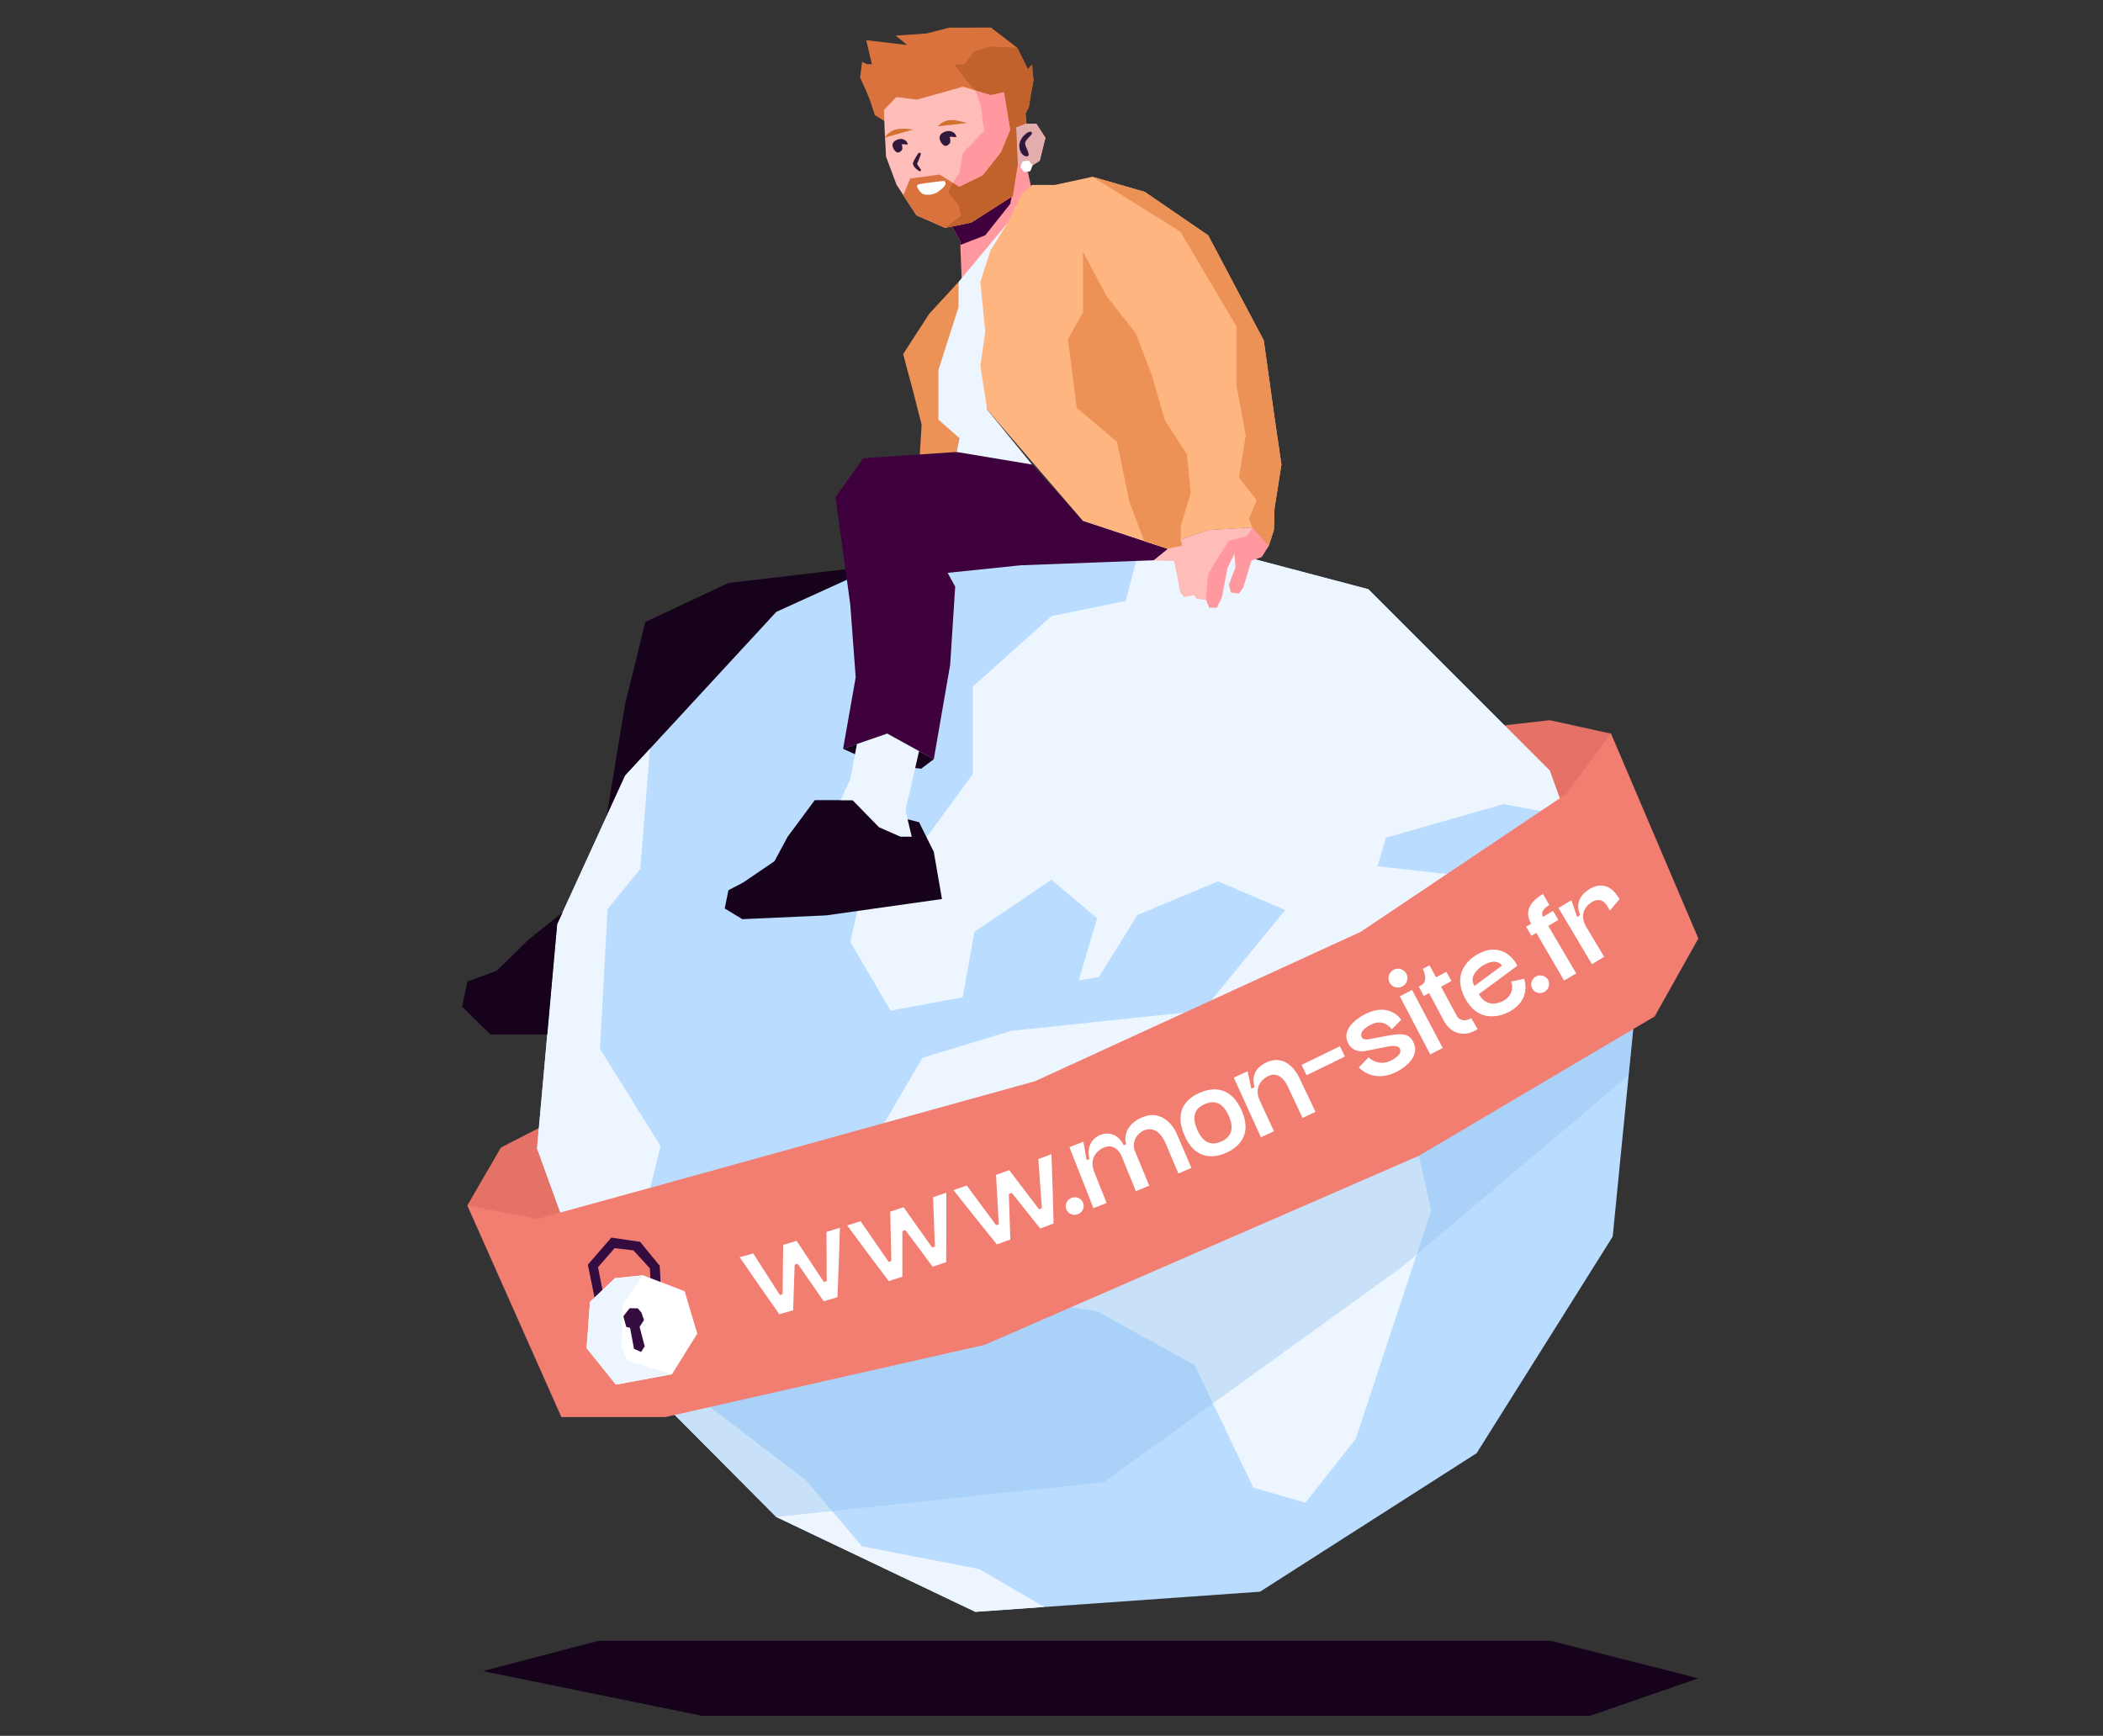 <?xml version="1.0" encoding="UTF-8"?><svg id="Calque_4" xmlns="http://www.w3.org/2000/svg" width="733" height="605.1" viewBox="0 0 733 605.1"><rect x="0" y="0" width="733" height="605.1" fill="#333333" stroke="none"/><polygon points="359.712 66.76 350.022 86.86 335.282 99.58 334.722 85.39 334.672 84 331.402 78.1 329.692 75 331.072 73.75 345.032 61.1 356.352 50.85 359.712 66.76" fill="#ff999f"/><polygon points="354.752 57.15 352.132 71.06 343.402 82.03 334.722 85.39 334.672 84 331.402 78.1 331.072 73.75 345.032 61.1 354.752 57.15" fill="#3f003e"/><polygon points="291.228 571.983 208.545 571.983 168.301 582.542 244.691 598.127 554.203 598.127 591.959 585.055 540.52 571.983 291.228 571.983" fill="#17021c"/><polygon points="294.673 198.443 253.911 203.203 224.935 216.813 217.911 245.349 211.423 284.55 217.912 270.37 270.592 213.3 296.352 201.591 294.673 198.443" fill="#17021c"/><polygon points="162.886 420.227 174.594 400.032 194.496 389.788 208.545 432.52 183.667 435.154 162.886 420.227" fill="#e57266"/><polygon points="561.52 255.74 540.154 251.057 519.52 253.398 540.52 295.837 558.154 269.057 561.52 255.74" fill="#e57266"/><g><polygon points="570.012 351.15 562.102 431.06 514.692 506.57 439.182 554.86 363.952 560.19 339.962 561.89 270.592 528.82 212.642 470.57 187.182 400.32 194.202 322.18 217.912 270.37 226.532 261.04 270.592 213.3 328.542 186.96 383.862 180.81 398.912 184.79 476.932 205.4 540.152 268.62 545.862 284.41 570.012 351.15" fill="#badcff"/><polygon points="526.982 334.76 488.932 378.08 498.882 421.98 472.542 501.59 454.982 523.84 436.842 518.57 416.352 475.84 382.402 457.11 312.152 445.98 303.372 399.74 321.522 368.72 352.452 359.35 419.272 352.32 447.962 317.2 424.542 307.25 396.452 318.96 382.982 340.62 375.962 341.79 382.402 320.13 366.502 306.67 339.662 324.81 335.572 347.64 310.402 352.32 296.352 328.32 301.622 305.5 323.272 291.45 339.082 269.79 339.082 239.35 366.502 214.76 392.352 209.5 398.912 184.79 476.932 205.4 540.152 268.62 545.862 284.41 524.052 280.32 483.082 292.03 480.152 301.98 522.302 306.67 526.982 334.76" fill="#edf6ff"/><polygon points="363.952 560.19 339.962 561.89 270.592 528.82 212.642 470.57 187.182 400.32 194.202 322.18 217.912 270.37 226.532 261.04 223.182 302.86 211.762 316.91 209.132 365.64 230.202 399.45 221.862 434.13 245.572 489.01 280.692 515.79 300.452 539.06 341.272 546.96 363.952 560.19" fill="#edf6ff"/></g><polygon points="235.204 493.249 270.592 528.82 384.74 516.666 488.349 441.886 567.665 374.861 569.261 358.737 439.178 389.788 235.204 493.249" fill="#92c0ee" opacity=".4"/><polygon points="561.52 255.74 545.862 276.813 474.3 324.813 360.74 376.91 226.691 414.048 187.182 424.91 162.886 420.227 195.667 493.983 231.959 493.983 343.179 468.812 494.558 402.906 576.739 354.315 591.959 327.154 561.52 255.74" fill="#f27e72"/><polygon points="359.715 161.935 333.374 157.545 300.886 159.74 291.228 173.35 296.352 210.667 298.252 236.13 293.862 261.04 309.228 255.74 325.471 264.666 331.179 231.74 332.935 204.52 330.301 199.691 355.764 197.057 402.232 195.301 407.13 191.35 377.423 181.526 359.715 161.935" fill="#3f003e"/><polygon points="334.106 98.277 323.862 109.398 314.788 123.447 318.008 135.447 321.227 148.033 320.592 158.408 333.374 157.545 334.398 152.715 337.325 121.984 334.106 98.277" fill="#ec9256"/><polygon points="359.715 161.935 344.057 142.764 344.057 117.594 342.593 97.984 351.154 77.789 334.106 98.277 334.106 107.057 327.081 129.008 327.081 146.276 334.398 152.715 333.374 157.545 359.715 161.935" fill="#edf6ff"/><polygon points="446.642 161.93 444.232 177.3 444.012 184.79 442.252 190.25 436.542 183.89 421.112 184.79 411.562 188.13 412.182 190.25 407.132 191.35 377.422 181.53 344.052 142.76 341.712 127.47 343.402 115.62 341.712 98.28 345.232 87.3 351.152 77.79 355.982 67.76 359.712 64.47 367.622 64.47 380.792 61.62 399.012 66.89 421.112 82.03 440.492 118.69 444.232 145.47 446.642 161.93" fill="#ffb580"/><polygon points="446.642 161.93 444.232 177.3 444.012 184.79 442.252 190.25 436.542 183.89 435.372 180.81 438.012 174.37 431.862 166.47 434.202 151.84 430.982 134.28 430.982 113.79 411.372 80.72 380.792 61.62 399.012 66.89 421.112 82.03 440.492 118.69 444.232 145.47 446.642 161.93" fill="#ec9256"/><polygon points="411.562 188.13 411.562 183.447 415.032 171.813 413.717 158.408 406.032 146.569 401.642 131.203 395.935 116.277 385.618 103.106 377.496 87.74 377.496 108.813 372.227 118.252 375.301 142.179 389.349 154.033 393.63 174.886 398.825 188.604 407.132 191.35 412.182 190.25 411.562 188.13" fill="#ec9256"/><polygon points="293.862 261.04 305.276 266.203 321.081 267.959 325.471 264.666 309.228 255.74 293.862 261.04" fill="#17021c"/><polygon points="292.984 278.935 283.984 278.935 274.545 291.666 269.935 300.227 258.959 307.691 253.887 310.325 252.593 316.691 258.74 320.422 287.935 319.105 328.325 313.398 325.471 296.935 320.345 286.618 316.032 285.52 298.691 278.935 292.984 278.935" fill="#17021c"/><polygon points="298.684 259.377 296.352 271.691 292.984 278.935 297.154 278.935 306.374 288.374 313.837 291.666 317.788 291.666 315.593 282.447 320.345 261.849 309.228 255.74 298.684 259.377" fill="#edf6ff"/><polygon points="196.085 318.065 184.325 327.447 173.13 338.422 162.886 342.154 161.057 350.935 170.935 360.593 185.716 360.593 190.751 360.593 194.202 322.18 196.085 318.065" fill="#17021c"/><polygon points="442.252 190.25 439.762 194.2 436.182 195.45 433.322 204.81 431.792 206.93 429.012 206.57 428.352 203.79 430.622 197.72 430.262 193.07 427.842 198.01 425.932 208.03 424.182 211.84 421.472 211.84 420.302 209.06 417.152 208.69 416.272 207.37 412.762 208.03 411.452 206.5 409.322 195.45 402.232 195.3 407.132 191.35 412.182 190.25 411.562 188.13 421.112 184.79 436.542 183.89 442.252 190.25" fill="#ff999f"/><polygon points="436.542 183.89 434.682 186.85 428.312 188.5 424.362 194.64 421.112 200.13 420.302 209.06 417.152 208.69 416.272 207.37 412.762 208.03 411.452 206.5 409.322 195.45 402.232 195.3 407.132 191.35 412.182 190.25 411.562 188.13 421.112 184.79 436.542 183.89" fill="#ffbdba"/><g><path d="M288.075,429.431c1.872-.574,2.807-.863,4.676-1.444-.283,9.668-.456,14.506-.864,24.19-1.91,.58-2.865,.868-4.777,1.44-3.645-5.216-5.455-7.829-9.054-13.067-.431,.127-.647,.191-1.079,.317-.189,6.352-.297,9.53-.537,15.888-1.918,.555-2.878,.83-4.799,1.377-5.587-7.92-8.353-11.894-13.829-19.868,1.888-.524,2.831-.787,4.717-1.319,3.689,5.801,5.546,8.696,9.285,14.474,.385-.11,.578-.166,.963-.276,.108-6.882,.148-10.321,.199-17.195,1.88-.549,2.82-.825,4.697-1.382,3.765,5.751,5.66,8.621,9.476,14.349,.4-.121,.601-.181,1.001-.302-.003-6.877-.018-10.314-.076-17.183Z" fill="#fff"/><path d="M325.217,417.363c1.85-.635,2.774-.955,4.622-1.598,.042,9.671,.033,14.512-.048,24.203-1.888,.643-2.833,.963-4.724,1.598-3.815-5.092-5.711-7.643-9.481-12.759-.427,.141-.64,.212-1.067,.353,.024,6.354,.024,9.534-.003,15.896-1.897,.618-2.846,.925-4.745,1.534-5.846-7.73-8.741-11.61-14.476-19.398,1.867-.586,2.8-.88,4.665-1.474,3.878,5.676,5.83,8.507,9.758,14.158,.381-.123,.571-.185,.952-.308-.124-6.881-.2-10.319-.38-17.191,1.859-.611,2.788-.918,4.644-1.536,3.953,5.623,5.942,8.428,9.946,14.026,.396-.134,.594-.201,.99-.335-.234-6.873-.364-10.307-.653-17.17Z" fill="#fff"/><path d="M361.911,404.072c1.827-.696,2.74-1.047,4.564-1.751,.366,9.664,.518,14.502,.761,24.19-1.864,.705-2.797,1.056-4.664,1.753-3.982-4.962-5.961-7.449-9.898-12.436-.421,.155-.632,.233-1.054,.388,.238,6.349,.344,9.527,.531,15.886-1.874,.68-2.812,1.018-4.689,1.691-6.098-7.532-9.12-11.313-15.11-18.906,1.846-.647,2.767-.973,4.61-1.627,4.064,5.543,6.109,8.309,10.222,13.826,.377-.136,.565-.203,.941-.339-.355-6.872-.546-10.306-.956-17.167,1.836-.672,2.754-1.01,4.588-1.689,4.138,5.489,6.219,8.226,10.405,13.688,.391-.147,.586-.22,.977-.367-.464-6.861-.71-10.288-1.228-17.137Z" fill="#fff"/><path d="M375.69,423.276c-1.631,.631-3.424-.135-4.032-1.72s.204-3.351,1.827-3.979c1.622-.628,3.411,.131,4.028,1.713,.617,1.581-.193,3.355-1.823,3.986Z" fill="#fff"/><path d="M410.068,395.011c2.08,4.851,3.12,7.276,5.2,12.127-1.815,.778-2.724,1.166-4.542,1.937-1.795-4.234-2.692-6.352-4.487-10.586-1.027-2.422-2.893-4.973-5.789-4.833-3.573,.172-6.345,4.254-4.856,7.632,1.989,4.815,2.984,7.223,4.973,12.039-1.858,.768-2.788,1.149-4.65,1.909-1.975-4.84-2.963-7.26-4.938-12.099-.817-2.002-2.989-4.593-6.358-3.051,0,0-5.543,2.13-3.276,8.304,1.743,4.384,2.614,6.576,4.356,10.961-1.836,.73-2.754,1.092-4.593,1.814-3.337-8.499-5.005-12.748-8.342-21.246,1.947-.765,2.92-1.149,4.864-1.922,.447,2.562,.669,3.843,1.11,6.407,.401-.159,.601-.238,1.002-.398-1.046-4.15,.796-7.166,3.737-8.354,3.259-1.317,6.452,.031,8.19,3.583,.351-.144,.526-.216,.877-.36-1.231-4.128,1.594-8.205,6.65-9.753,7.394-2.264,10.874,5.89,10.874,5.89Z" fill="#fff"/><path d="M427.411,401.852c-3.237,1.431-10.472,3.414-14.57-6.094-4.182-9.701,2.15-13.419,5.325-14.822,2.823-1.248,10.188-3.583,14.548,6.039,4.273,9.43-2.185,13.499-5.303,14.877Zm.883-12.886c-2.706-6.039-6.528-4.889-8.378-4.071-1.968,.87-5.272,2.869-2.627,8.935,2.628,6.029,6.478,4.947,8.39,4.102,1.792-.792,5.305-2.964,2.615-8.966Z" fill="#fff"/><path d="M444.026,394.356c-1.81,.833-2.716,1.248-4.53,2.074-3.783-8.31-5.675-12.464-9.459-20.773,1.919-.874,2.878-1.313,4.794-2.196,.533,2.427,.798,3.64,1.326,6.069,.454-.209,.681-.313,1.135-.522-1.16-3.857,.451-6.607,3.216-8.181,8.259-4.699,12.324,4.832,12.324,4.832,2.271,4.764,3.407,7.146,5.678,11.911-1.799,.858-2.7,1.285-4.502,2.135-1.961-4.16-2.942-6.24-4.904-10.399,0,0-2.453-6.616-7.181-4.129,0,0-5.562,2.531-2.829,8.466,1.973,4.285,2.959,6.428,4.932,10.714Z" fill="#fff"/><path d="M466.999,364.718c.708,1.43,1.062,2.145,1.77,3.575-5.332,2.64-8.007,3.943-13.371,6.515-.69-1.439-1.035-2.158-1.725-3.597,5.346-2.564,8.011-3.862,13.325-6.493Z" fill="#fff"/><path d="M483.351,361.09c4.797-.884,7.547-1.007,9.121,1.88,3.564,6.539-6.198,10.919-6.198,10.919-7.986,3.683-12.663-1.796-12.663-1.796,1.377-1.406,2.064-2.11,3.433-3.52,0,0,2.94,3.233,7.344,1.323,0,0,4.75-2.003,3.547-4.341-.796-1.548-4.408-.697-4.408-.697-2.773,.559-4.16,.834-6.933,1.376-2.319,.596-5.283,.274-6.722-2.613-3.028-6.075,6.332-10.269,6.332-10.269,8.273-4.071,12.178,2.132,12.178,2.132-1.312,1.332-1.969,1.997-3.288,3.325,0,0-2.631-3.976-7.156-1.673,0,0-4.531,2.008-3.289,4.471,0,0,.497,1.179,3.038,.557,2.264-.424,3.397-.639,5.661-1.076Z" fill="#fff"/><path d="M485.744,338.048c1.581-.832,3.593-.216,4.446,1.394,.854,1.612,.207,3.589-1.383,4.426-1.629,.857-3.625,.271-4.47-1.346-.844-1.615-.213-3.622,1.407-4.474Zm17.103,27.242c-1.732,.916-2.599,1.372-4.334,2.281-4.242-8.104-6.365-12.155-10.608-20.259,1.702-.891,2.552-1.339,4.251-2.237,4.277,8.086,6.416,12.128,10.691,20.215Z" fill="#fff"/><path d="M495.304,343.501c2.878-1.533,.61-5.762,.61-5.762,.934-.501,1.4-.752,2.333-1.255,.91,1.688,1.365,2.531,2.275,4.219,1.45-.782,2.174-1.174,3.622-1.961,.705,1.297,1.058,1.945,1.763,3.242-1.452,.79-2.179,1.183-3.633,1.967,2.215,4.108,3.323,6.162,5.538,10.269,0,0,1.394,2.678,4.993,.722,.889,1.526,1.334,2.288,2.223,3.814,0,0-2.016,1.239-3.431,1.472-5.965,1.098-8.477-4.645-8.477-4.645-2.007-3.758-3.01-5.636-5.017-9.394-.744,.397-1.117,.596-1.861,.992-.693-1.303-1.04-1.955-1.732-3.258,.318-.169,.477-.254,.795-.423Z" fill="#fff"/><path d="M528.869,336.639c-5.339,3.994-8.025,5.974-13.428,9.898,3.111,5.65,8.516,2.363,8.516,2.363,4.569-2.547,2.715-6.724,2.715-6.724,1.818-.383,2.727-.576,4.546-.967,0,0,2.795,7.04-5,11.387,0,0-9.793,5.98-15.5-4.486-5.768-10.578,4.361-15.485,4.361-15.485,8.619-4.807,13.056,2.725,13.224,3.021,.226,.398,.34,.597,.566,.995Zm-14.945,7.054c3.857-2.821,5.777-4.241,9.601-7.098-.396-.703-2.593-2.762-7.146,.307,0,0-4.828,3.11-2.455,6.791Z" fill="#fff"/><path d="M538.332,345.746c-1.519,.871-3.408,.384-4.248-1.091-.84-1.475-.301-3.344,1.21-4.21,1.511-.866,3.396-.386,4.243,1.085,.848,1.471,.313,3.347-1.206,4.217Z" fill="#fff"/><path d="M533.738,326.211c-.732-1.263-1.098-1.894-1.83-3.157,.713-.413,1.07-.62,1.782-1.035-2.027-3.483-1.42-7.106,4.127-10.391,.87,1.536,1.305,2.304,2.174,3.841-3.614,2.139-2.187,4.145-2.187,4.145,1.407-.826,2.11-1.241,3.514-2.073,.744,1.256,1.116,1.884,1.859,3.14-1.409,.834-2.114,1.25-3.525,2.079,3.894,6.628,5.841,9.943,9.735,16.572-1.691,.993-2.538,1.488-4.232,2.475-3.866-6.645-5.8-9.967-9.667-16.611-.7,.407-1.049,.61-1.75,1.016Z" fill="#fff"/><path d="M564.465,313.408c-1.322,1.615-1.986,2.421-3.317,4.032-.393-.675-.589-1.012-.981-1.687-2.103-3.437-5.107-1.406-5.107-1.406,0,0-5.688,2.84-2.121,8.864,2.481,4.132,3.721,6.198,6.201,10.33-1.712,1.028-2.569,1.54-4.285,2.56-4.657-7.833-6.986-11.749-11.644-19.582,1.802-1.071,2.702-1.609,4.499-2.689,.799,2.331,1.197,3.497,1.991,5.831,.43-.257,.645-.386,1.074-.644-1.588-3.649-.245-6.584,2.34-8.453,0,0,6.247-5.421,10.973,2.231,.151,.245,.227,.368,.379,.613Z" fill="#fff"/></g><g><path id="Tracé_2163" d="M229.948,441.25l-6.838-8.359-10.053-1.458-8.153,9.415,3.887,19.278,2.799-2.376-3.162-15.996,5.788-6.637,6.551,.751,5.743,6.252,.72,14.108,3.536,.832-.816-15.809Z" fill="#340c40"/><path id="Tracé_2164" d="M243.034,464.885l-8.802,14.162-19.54,3.631-10.234-12.702,1.177-16.136,8.714-8.267,9.757-1.009,14.52,5.541,4.407,14.78Z" fill="#fff"/><path id="Tracé_2165" d="M234.232,479.048l-19.54,3.631-10.234-12.702,1.177-16.135,8.714-8.268,9.757-1.009-7.118,10.327-.234,14.718,1.895,4.774,15.583,4.665Z" fill="#edf6ff"/><path id="Tracé_2166" d="M219.452,456.048l-2.192,2.795,1.017,3.697,1.33,.346,1.382,7.314,2.457,1.08,1.267-1.933-1.781-6.802,1.534-2.385-.871-2.553-1.278-1.518-2.864-.041Z" fill="#340c40"/></g><g><polygon points="355.345 43.633 358.62 37.345 359.114 33.721 360.222 27.976 359.708 22.46 358.305 24.15 354.553 16.632 345.412 9.609 330.855 9.646 322.938 11.67 312.187 12.424 316.205 15.703 301.928 14.013 303.891 22.356 302.096 22.377 300.501 21.527 299.78 26.985 302.037 31.998 303.295 35.152 304.926 40.148 308.234 42.182 355.345 43.633" fill="#da723e"/><polygon points="354.75 57.149 352.994 68.326 338.535 77.573 329.4 79.43 319.416 75.049 312.502 64.426 308.832 54.655 308.348 45.299 308.094 38.335 312.389 33.84 319.678 34.718 335.675 30.223 345.293 33.126 349.94 32.087 356.964 34.633 357.73 43.085 357.73 43.085 361.245 43.182 364.375 48.026 362.399 56.016 358.323 58.619 354.75 57.149" fill="#ffbdba"/><path d="M320.297,53.165c-.391,.484-.718,.995-1.026,1.514-.31,.518-.585,1.052-.85,1.593l-.05,.101-.032,.066c-.021,.045-.04,.092-.058,.139-.064,.187-.075,.371-.06,.518,.029,.3,.127,.504,.218,.685,.198,.351,.416,.611,.652,.849,.471,.471,.98,.842,1.566,1.133l.417-.497c-.334-.503-.7-.982-1.01-1.443-.149-.231-.298-.461-.37-.656-.041-.091-.053-.177-.05-.181,0-.004,.005,.026-.009,.069-.003,.012-.007,.023-.014,.034-.008,.012,.012-.026,.017-.037l.049-.104c.266-.553,.522-1.113,.742-1.688,.223-.574,.427-1.157,.566-1.767l-.698-.327Z" fill="#30193a"/><path d="M332.816,46.593s-1.114-1.379-3.165-.777c-2.051,.602-2.607,1.976-1.851,3.45s1.792,1.937,2.544,1.325,1.225-.829,.677-2.873c1.275-.173,2.414,.369,2.301-.126s-.506-.998-.506-.998Z" fill="#30193a"/><path d="M315.94,49.288s-1.014-1.256-2.882-.708c-1.868,.548-2.374,1.799-1.686,3.141,.688,1.342,1.632,1.764,2.317,1.206s1.116-.755,.617-2.617c1.161-.157,2.199,.336,2.096-.115s-.461-.909-.461-.909Z" fill="#30193a"/><path d="M318.266,45.16s-4.716-.827-7.005,.303c-2.289,1.13-2.785,2.499-2.785,2.499" fill="#d2722e"/><path d="M337.035,42.911s-4.51-1.607-6.956-.877c-2.446,.729-3.165,1.996-3.165,1.996" fill="#d2722e"/><polygon points="352.131 45.273 348.871 53.16 342.513 61.164 334.357 65.143 327.534 60.843 317.249 62.235 314.85 68.034 319.416 75.049 329.4 79.43 338.535 77.573 352.994 68.326 354.75 57.149 354.191 44.468 352.131 45.273" fill="#da723e"/><path d="M329.044,63.057s-7.093,.744-8.763,1.186c-1.671,.442,.42,2.701,1.143,3.253s3.55,.655,5.188-.432,4.085-2.987,2.432-4.007Z" fill="#fff"/><polygon points="339.972 31.52 341.855 37.009 343.019 45.612 335.618 53.301 334.516 59.983 332.054 63.692 334.357 65.143 342.513 61.164 348.871 53.16 352.131 45.273 349.94 32.087 345.293 33.126 339.972 31.52" fill="#ff999f"/><polygon points="339.972 31.52 337.108 28.413 332.698 22.479 336.163 22.408 339.439 17.983 344.933 16.204 354.553 16.632 356.801 21.138 358.305 24.15 359.708 22.46 360.222 27.976 358.62 37.345 357.419 39.652 357.73 43.085 352.131 45.273 349.94 32.087 345.293 33.126 339.972 31.52" fill="#c1612c"/><polygon points="354.191 44.468 354.75 57.149 358.323 58.619 362.399 56.016 364.375 48.026 361.245 43.182 357.73 43.085 354.191 44.468" fill="#e4adad"/><path d="M357.611,54.487s-1.977-.219-2.316-3.234c-.338-3.014,3.221-6.009,4.234-5.203s-2.64,2.59-2.202,4.286,2.329,4.361,.284,4.151Z" fill="#30193a"/><polygon points="356.444 56.275 358.584 55.985 359.904 57.693 359.085 59.69 356.946 59.98 355.626 58.272 356.444 56.275" fill="#fff"/><polygon points="332.054 63.692 330.543 66.998 334.197 71.641 334.999 75.209 329.4 79.43 338.535 77.573 352.994 68.326 354.75 57.149 354.191 44.468 352.131 45.273 348.871 53.16 342.513 61.164 334.357 65.143 332.054 63.692" fill="#c1612c"/></g></svg>